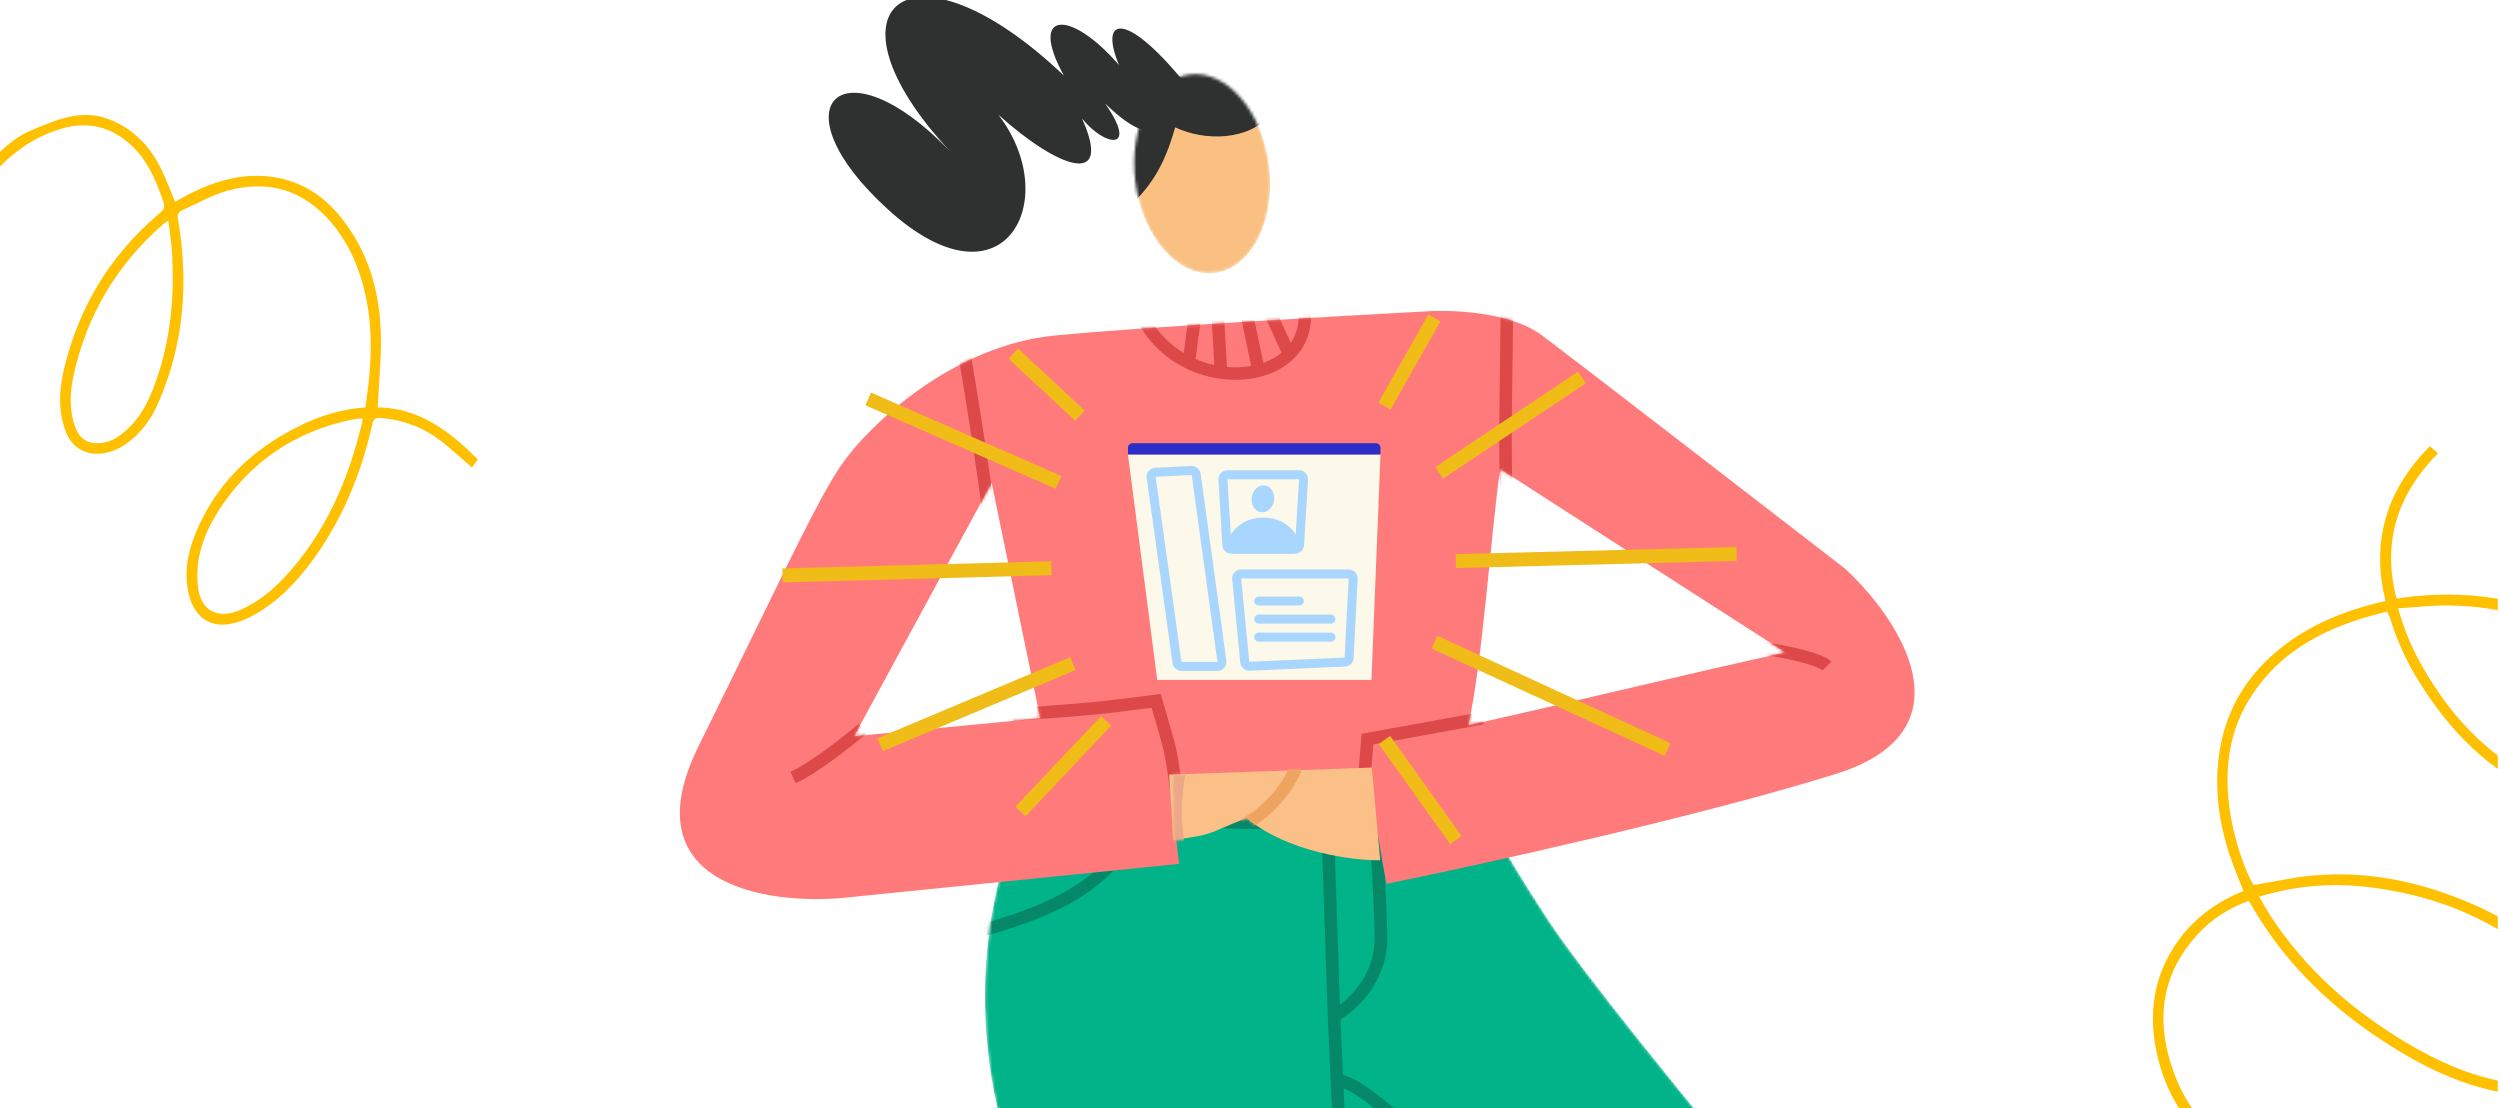 <svg width="848" height="376" viewBox="0 0 848 376" fill="none" xmlns="http://www.w3.org/2000/svg">
<g clip-path="url(#clip0_406_5611)">
<path d="M-25.813 103.518C-26.896 103.134 -27.883 102.764 -29.294 102.211C-28.038 98.426 -26.961 94.654 -25.555 91.05C-20.487 78.046 -14.011 65.871 -4.227 55.745C0.135 51.24 4.621 46.696 10.389 44.3C18.869 40.808 27.425 36.697 37.153 40.528C45.1 43.651 50.554 49.263 54.335 56.645C56.218 60.384 57.671 64.352 59.398 68.46C61.145 67.49 62.947 66.41 64.885 65.469C74.038 60.939 83.594 58.381 93.882 60.251C104.267 62.136 111.931 68.228 117.82 76.626C125.754 87.843 128.975 100.614 129.201 114.162C129.342 122.024 128.532 129.916 128.118 138.184C141.882 138.347 152.432 146.029 162.075 155.876C161.404 156.776 160.774 157.664 160.102 158.564C156.764 155.703 153.604 152.83 150.277 150.147C144.114 145.174 137.07 142.448 129.177 141.776C127.389 141.617 126.696 142.022 126.288 143.889C122.625 160.282 116.415 175.571 106.59 189.276C101.061 196.988 94.62 203.85 86.25 208.541C84.24 209.687 82.068 210.611 79.845 211.232C71.129 213.703 65.762 208.932 64.006 201.45C62.067 193.113 64.183 185.305 67.686 177.83C74.805 162.525 86.576 151.899 101.53 144.505C108.481 141.091 115.777 138.754 123.961 138.19C124.434 134.245 125.073 130.247 125.382 126.217C126.294 115.505 125.69 104.912 122.522 94.591C120.348 87.517 117.121 81.009 112.246 75.349C102.836 64.377 90.929 60.877 77.159 64.692C71.787 66.184 66.825 69.099 61.663 71.392C60.389 71.982 60.117 72.847 60.375 74.364C64.033 95.634 62.452 116.387 53.846 136.328C51.568 141.629 48.332 146.367 43.623 149.932C40.72 152.141 37.536 153.618 33.913 153.864C28.512 154.268 24.304 151.548 22.368 146.501C19.536 139.226 20.078 131.785 21.886 124.442C26.861 104.155 37.182 87.001 53.037 73.286C56.111 70.61 56.22 70.667 54.874 66.893C52.623 60.575 49.942 54.487 44.987 49.72C38.127 43.142 30.155 40.941 20.956 43.613C9.533 46.905 1.006 54.389 -6.163 63.404C-15.329 74.886 -21.471 87.96 -25.355 102.092C-25.485 102.545 -25.627 102.956 -25.813 103.518ZM122.898 141.867C121.837 141.978 120.9 142.05 119.99 142.204C100.244 146.197 84.731 156.558 73.945 173.541C69.204 181.001 66.285 189.157 67.045 198.237C67.767 207.056 73.633 210.388 81.673 206.807C87.305 204.272 92.099 200.544 96.282 196.05C110.349 181.033 118.232 162.832 122.87 143.064C122.915 142.776 122.85 142.431 122.898 141.867ZM57.093 74.82C56.093 75.552 55.553 75.862 55.052 76.297C39.514 90.002 29.415 106.994 24.977 127.246C23.712 132.999 23.408 138.9 25.419 144.609C26.924 148.881 29.738 150.676 34.051 150.3C37.303 150.036 39.979 148.402 42.343 146.365C48.198 141.382 51.142 134.589 53.496 127.528C57.893 114.282 59.142 100.628 58.411 86.785C58.277 82.942 57.593 79.094 57.093 74.82Z" fill="#FFC000"/>
<path d="M809.72 207.464C790.48 212.03 773.562 219.931 762.895 237.304C755.529 249.34 754.364 262.645 756.578 276.37C758.016 285.202 761.67 295.956 764.436 300.221C771.445 299.076 778.179 297.501 785.062 296.931C803.553 295.347 821.18 299.174 838.104 306.411C849.188 311.161 859.338 317.418 867.792 326.126C873.941 332.476 878.959 339.549 880.643 348.528C882.769 359.919 877.228 368.282 865.946 370.756C858.85 372.298 851.87 371.412 844.913 369.791C831.662 366.694 819.806 360.617 808.515 353.23C791.268 341.988 776.633 328.126 765.74 310.505C764.785 308.953 763.874 307.41 762.964 305.868C762.929 305.814 762.841 305.795 762.595 305.648C756.05 308.052 750.145 311.753 745.382 317.001C732.397 331.227 731.176 347.529 737.713 364.749C742.815 378.182 752.669 387.892 763.987 396.21C779.896 407.853 797.611 415.494 816.92 419.46C820.947 420.298 825.101 420.563 829.462 421.151C829.533 422.092 829.565 423.21 829.652 424.71C826.473 424.429 823.389 424.353 820.402 423.835C795.497 419.427 773.089 409.551 753.951 392.802C744.286 384.337 736.457 374.47 732.784 361.907C728.201 346.32 729.51 331.518 739.525 318.167C744.428 311.654 750.752 306.887 758.123 303.462C759.054 303.019 760.029 302.585 760.949 302.185C759.267 297.835 757.492 293.696 756.109 289.458C752.399 277.904 750.954 266.154 753.01 254.063C755.452 239.788 762.653 228.503 773.915 219.591C783.664 211.875 794.887 207.352 806.878 204.387C807.52 204.204 808.197 204.074 809.177 203.827C804.142 183.558 809.534 166.183 824.18 151.35C824.877 151.966 825.742 152.665 826.99 153.726C813.357 167.532 807.854 183.726 812.916 203.029C815.058 202.759 817.264 202.41 819.485 202.204C840.653 200.237 860.618 203.744 878.627 215.524C889.19 222.427 897.258 231.421 900.97 243.808C902.462 248.811 902.739 253.87 901.712 258.967C900.112 266.669 894.705 271.684 886.334 273.13C878.158 274.527 870.416 272.687 863 269.577C844.172 261.736 830.797 247.828 820.283 230.799C816.119 224.052 812.841 216.851 810.582 209.227C810.228 208.733 810.016 208.223 809.72 207.464ZM766.304 304.149C767.584 306.328 768.672 308.326 769.912 310.265C781.733 328.507 797.536 342.532 816.117 353.604C826.708 359.958 837.875 364.958 850.134 367.096C856.197 368.151 862.258 368.372 868.196 366.205C873.134 364.374 876.186 361.018 877.022 355.74C877.795 350.957 876.701 346.459 874.68 342.173C870.245 332.867 863.168 325.896 854.872 320.047C839.234 309.066 821.773 303.007 802.9 300.85C790.662 299.457 778.656 300.383 766.304 304.149ZM813.439 206.337C815.556 213.977 818.395 220.433 821.95 226.583C830.965 242.218 842.691 255.209 858.882 263.673C866.433 267.646 874.407 270.324 883.099 269.735C892.218 269.1 897.836 264.179 898.198 255.788C898.409 251.669 897.889 247.296 896.668 243.372C893.432 233.033 886.339 225.504 877.631 219.424C863.697 209.744 847.962 205.731 831.236 205.388C825.43 205.269 819.582 205.974 813.439 206.337Z" fill="#FFC000"/>
<mask id="mask0_406_5611" style="mask-type:alpha" maskUnits="userSpaceOnUse" x="334" y="263" width="492" height="501">
<path d="M496.484 263.141H353.142C342.671 278.899 325.267 324.443 339.418 380.56C357.107 450.706 323.254 666.633 369.916 721.53H483.675C481.032 715.736 475.013 696.095 472.085 663.889C469.158 631.682 457.853 470.529 452.567 393.979C460.089 401.197 475.989 417.95 479.405 427.222C483.675 438.811 513.258 510.787 566.325 552.265C619.392 593.743 631.896 658.399 657.515 693.777C683.134 729.155 703.262 763.008 719.731 763.008C736.201 763.008 826.78 756.298 825.256 706.891C825.256 682.797 810.616 667.853 802.077 657.179C793.537 646.505 700.213 526.036 681.304 503.773L681.019 503.438C661.281 480.197 548.277 347.146 525.457 312.548C510.33 289.614 499.839 270.054 496.484 263.141Z" fill="#2D2EC6"/>
</mask>
<g mask="url(#mask0_406_5611)">
<path d="M496.484 263.141H353.142C342.671 278.899 325.267 324.443 339.418 380.56C357.107 450.706 323.254 666.633 369.916 721.53H483.675C481.032 715.736 475.013 696.095 472.085 663.889C469.158 631.682 457.853 470.529 452.567 393.979C460.089 401.197 475.989 417.95 479.405 427.222C483.675 438.811 513.258 510.787 566.325 552.265C619.392 593.743 631.896 658.399 657.515 693.777C683.134 729.155 703.262 763.008 719.731 763.008C736.201 763.008 826.78 756.298 825.256 706.891C825.256 682.797 810.616 667.853 802.077 657.179C793.537 646.505 700.213 526.036 681.304 503.773L681.019 503.438C661.281 480.197 548.277 347.146 525.457 312.548C510.33 289.614 499.839 270.054 496.484 263.141Z" fill="#01B388"/>
<path d="M340.028 277.475L519.358 280.83M325.084 317.733C369.711 306.538 384.912 293.766 392.79 258.261M355.277 695.912H482.15M455.248 403.128L453.482 366.53M449.517 256.432L452.503 344.572M452.503 344.572C457.606 342.03 468.67 332.616 468.426 317.733C468.182 302.85 466.088 271.884 465.071 258.261M452.503 344.572L453.482 366.53M453.482 366.53C469.339 366.225 539.182 448.266 560.531 483.949C577.61 512.495 678.254 647.724 726.441 711.771M688.013 743.489C693.198 690.727 729.491 627.596 790.183 634.61M717.902 766.668C700.823 714.821 781.338 625.461 823.121 679.138" stroke="#058868" stroke-width="4.27"/>
</g>
<path d="M379.552 22.06C372.074 3.925 383.852 3.926 406.473 34.026L398.06 42.813C390.408 46.2 385.496 45.277 374.878 35.148C386.282 51.413 374.878 49.917 367.026 40.196C377.682 63.939 358.987 57.208 338.608 38.887C360.856 67.678 340.665 106.752 301.404 71.23C262.143 35.709 285.7 13.086 322.343 51.413C276.539 2.43 308.508 -24.118 360.856 25.613C348.704 3.552 363.1 2.991 379.552 22.06Z" fill="#2F3030"/>
<mask id="mask1_406_5611" style="mask-type:alpha" maskUnits="userSpaceOnUse" x="384" y="25" width="47" height="68">
<ellipse cx="407.783" cy="58.928" rx="22.836" ry="33.927" transform="rotate(-7.285 407.783 58.928)" fill="#C4C4C4"/>
</mask>
<g mask="url(#mask1_406_5611)">
<ellipse cx="407.782" cy="58.928" rx="22.836" ry="33.927" transform="rotate(-7.285 407.782 58.928)" fill="#FAC081"/>
<path d="M431.339 38.513C423.598 47.966 408.344 47.86 398.622 43.186C394.883 56.46 390.022 64.126 381.422 71.417L373.009 32.343L400.678 13.647L431.339 38.513Z" fill="#2F3030"/>
</g>
<path fill-rule="evenodd" clip-rule="evenodd" d="M396.537 264.619L399.96 293.029L286.319 304.528C260.164 307.008 213.67 300.199 236.939 253.119C244.706 237.406 251.219 224.054 256.761 212.694C271.974 181.507 279.873 165.314 286.319 156.389C295.113 144.214 322.846 117.156 358.021 113.774C386.16 111.068 453.172 107.235 483.161 105.657C491.954 104.981 512.247 105.657 523.07 113.774C533.893 121.891 596.125 169.918 625.888 192.917C644.377 210.053 669.586 247.978 622.506 262.589C575.426 277.2 501.424 293.48 470.309 299.793C468.712 291.649 466.052 276.448 464.828 264.619H396.537ZM336.375 163.83L289.701 249.737L352.843 243.627L336.375 163.83ZM508.865 159.095L605.595 221.327C576.135 227.672 530.198 238.875 498.097 245.988C502.967 223.759 505.934 178.677 508.865 159.095Z" fill="#FF7B7B"/>
<mask id="mask2_406_5611" style="mask-type:alpha" maskUnits="userSpaceOnUse" x="230" y="105" width="420" height="200">
<path fill-rule="evenodd" clip-rule="evenodd" d="M396.537 264.619L399.96 293.029L286.319 304.528C260.164 307.008 213.67 300.199 236.939 253.119C244.706 237.406 251.219 224.054 256.761 212.694C271.974 181.507 279.873 165.314 286.319 156.389C295.113 144.214 322.846 117.156 358.021 113.774C386.16 111.068 453.172 107.235 483.161 105.657C491.954 104.981 512.247 105.657 523.07 113.774C533.893 121.891 596.125 169.918 625.888 192.917C644.377 210.053 669.586 247.978 622.506 262.589C575.426 277.2 501.424 293.48 470.309 299.793C468.712 291.649 466.052 276.448 464.828 264.619H396.537ZM336.375 163.83L289.701 249.737L352.843 243.627L336.375 163.83ZM508.865 159.095L605.595 221.327C576.135 227.672 530.198 238.875 498.097 245.988C502.967 223.759 505.934 178.677 508.865 159.095Z" fill="#FF7B7B"/>
</mask>
<g mask="url(#mask2_406_5611)">
<path d="M597.297 220.008C600.84 220.008 616.9 223.079 619.734 225.913" stroke="#DD4949" stroke-width="4.251"/>
<path d="M326.86 118.449C329.616 134.588 335.363 170.173 336.308 183.4" stroke="#DD4949" stroke-width="4.251"/>
<path d="M511.085 106.64C511.085 121.992 510.14 154.821 511.085 168.048" stroke="#DD4949" stroke-width="4.251"/>
<path d="M292.616 247.169C287.498 251.499 275.61 260.868 268.997 263.702" stroke="#DD4949" stroke-width="4.251"/>
<path d="M388.273 109.064C391.918 115.544 397.275 120.17 403.223 123.056M442.239 103.097C443.488 110.462 441.367 116.205 437.292 120.184M403.223 123.056L405.411 106.623M403.223 123.056C406.74 124.762 410.463 125.861 414.162 126.374M414.162 126.374L413.068 107.165M414.162 126.374C418.583 126.989 422.969 126.768 426.924 125.752M426.924 125.752L422.913 106.623M426.924 125.752C430.971 124.714 434.568 122.843 437.292 120.184M437.292 120.184L430.206 104.724" stroke="#DD4949" stroke-width="4.251" stroke-linejoin="bevel"/>
<path d="M462.671 264.883L463.852 250.712L502.822 243.627" stroke="#DD4949" stroke-width="4.275"/>
<path d="M398.897 267.245C398.897 267.245 397.745 257.709 396.535 253.074C395.184 247.896 392.173 237.722 392.173 237.722C392.173 237.722 380.905 239.224 372.917 240.084C366.464 240.778 343.394 242.446 343.394 242.446" stroke="#DD4949" stroke-width="4.275"/>
</g>
<path d="M465.314 260.363L396.566 262.744C396.817 266.079 397.444 275.176 397.943 284.889C412.322 282.997 408.929 282.938 422.845 277.47C436.811 289.128 458.878 291.888 468.165 291.81L465.314 260.363Z" fill="#FBC088"/>
<mask id="mask3_406_5611" style="mask-type:alpha" maskUnits="userSpaceOnUse" x="397" y="259" width="70" height="33">
<path d="M465.42 259.833L397.972 262.808C398.045 266.199 398.189 275.451 398.176 285.331C412.355 283.29 409.035 283.258 422.946 277.581C436.02 289.332 457.488 291.963 466.587 291.81L465.42 259.833Z" fill="#FAC081"/>
</mask>
<g mask="url(#mask3_406_5611)">
<path d="M403.302 256.617C400.828 268.377 400.064 274.209 401.807 286.584L390.612 287.479L391.186 259.3L403.302 256.617Z" fill="#ECA789"/>
<path d="M439.855 259.515C438.24 264.878 431.591 274.728 422.034 279.684" stroke="#EDA460" stroke-width="4.275"/>
</g>
<path d="M465.197 230.636H392.542L382.6 154.158H468.256L465.197 230.636Z" fill="#FCF8EA"/>
<path d="M416.164 184.842L414.82 162.663C414.767 161.783 415.466 161.041 416.347 161.041H440.629C441.51 161.041 442.209 161.783 442.156 162.663L440.812 184.842C440.763 185.649 440.094 186.279 439.285 186.279H417.691C416.882 186.279 416.213 185.649 416.164 184.842Z" stroke="#A9D6FE" stroke-width="3.059"/>
<path d="M428.489 177.101C421.933 177.101 418.737 181.432 417.531 184.524C417.184 185.413 417.896 186.279 418.85 186.279H438.156C439.101 186.279 439.815 185.427 439.488 184.541C438.314 181.354 435.12 177.101 428.489 177.101Z" fill="#A9D6FE" stroke="#A9D6FE" stroke-width="3.059"/>
<ellipse cx="428.369" cy="169.211" rx="3.824" ry="4.589" transform="rotate(8.638 428.369 169.211)" fill="#A9D6FE"/>
<path d="M466.726 150.334L384.129 150.334C383.284 150.334 382.6 151.019 382.6 151.863L382.6 154.158L468.256 154.158L468.256 151.863C468.256 151.019 467.571 150.334 466.726 150.334Z" fill="#2D2DC7"/>
<path d="M399.241 224.73L390.478 161.932C390.354 161.042 391.019 160.237 391.917 160.193L404.143 159.581C404.935 159.542 405.626 160.114 405.734 160.9L414.48 224.309C414.607 225.228 413.893 226.048 412.965 226.048H400.755C399.992 226.048 399.346 225.485 399.241 224.73Z" stroke="#A9D6FE" stroke-width="3.059"/>
<path d="M457.468 194.691H420.995C420.091 194.691 419.385 195.47 419.472 196.37L422.227 224.605C422.306 225.414 423.004 226.02 423.816 225.985L456.158 224.579C456.946 224.544 457.579 223.917 457.619 223.129L458.995 196.299C459.04 195.425 458.343 194.691 457.468 194.691Z" stroke="#A9D6FE" stroke-width="3.059"/>
<path d="M426.961 203.869H440.727" stroke="#A9D6FE" stroke-width="3.059" stroke-linecap="round"/>
<path d="M426.961 209.987H451.434" stroke="#A9D6FE" stroke-width="3.059" stroke-linecap="round"/>
<path d="M426.961 216.106H451.434" stroke="#A9D6FE" stroke-width="3.059" stroke-linecap="round"/>
<path d="M343.728 119.953L366.321 140.983M294.506 135.321L359.059 163.631M265.457 195.176L356.638 192.75M298.541 252.605L363.901 225.104M346.148 275.253L375.197 244.516M469.606 250.987L493.814 284.959M486.552 217.824L565.629 254.223M493.814 190.323L589.03 187.897M488.165 160.396L536.58 128.042M469.606 137.748L486.552 107.821" stroke="#EFBC18" stroke-width="4.724"/>
</g>
<defs>
<clipPath id="clip0_406_5611">
<rect width="847.253" height="376" fill="white"/>
</clipPath>
</defs>
</svg>
